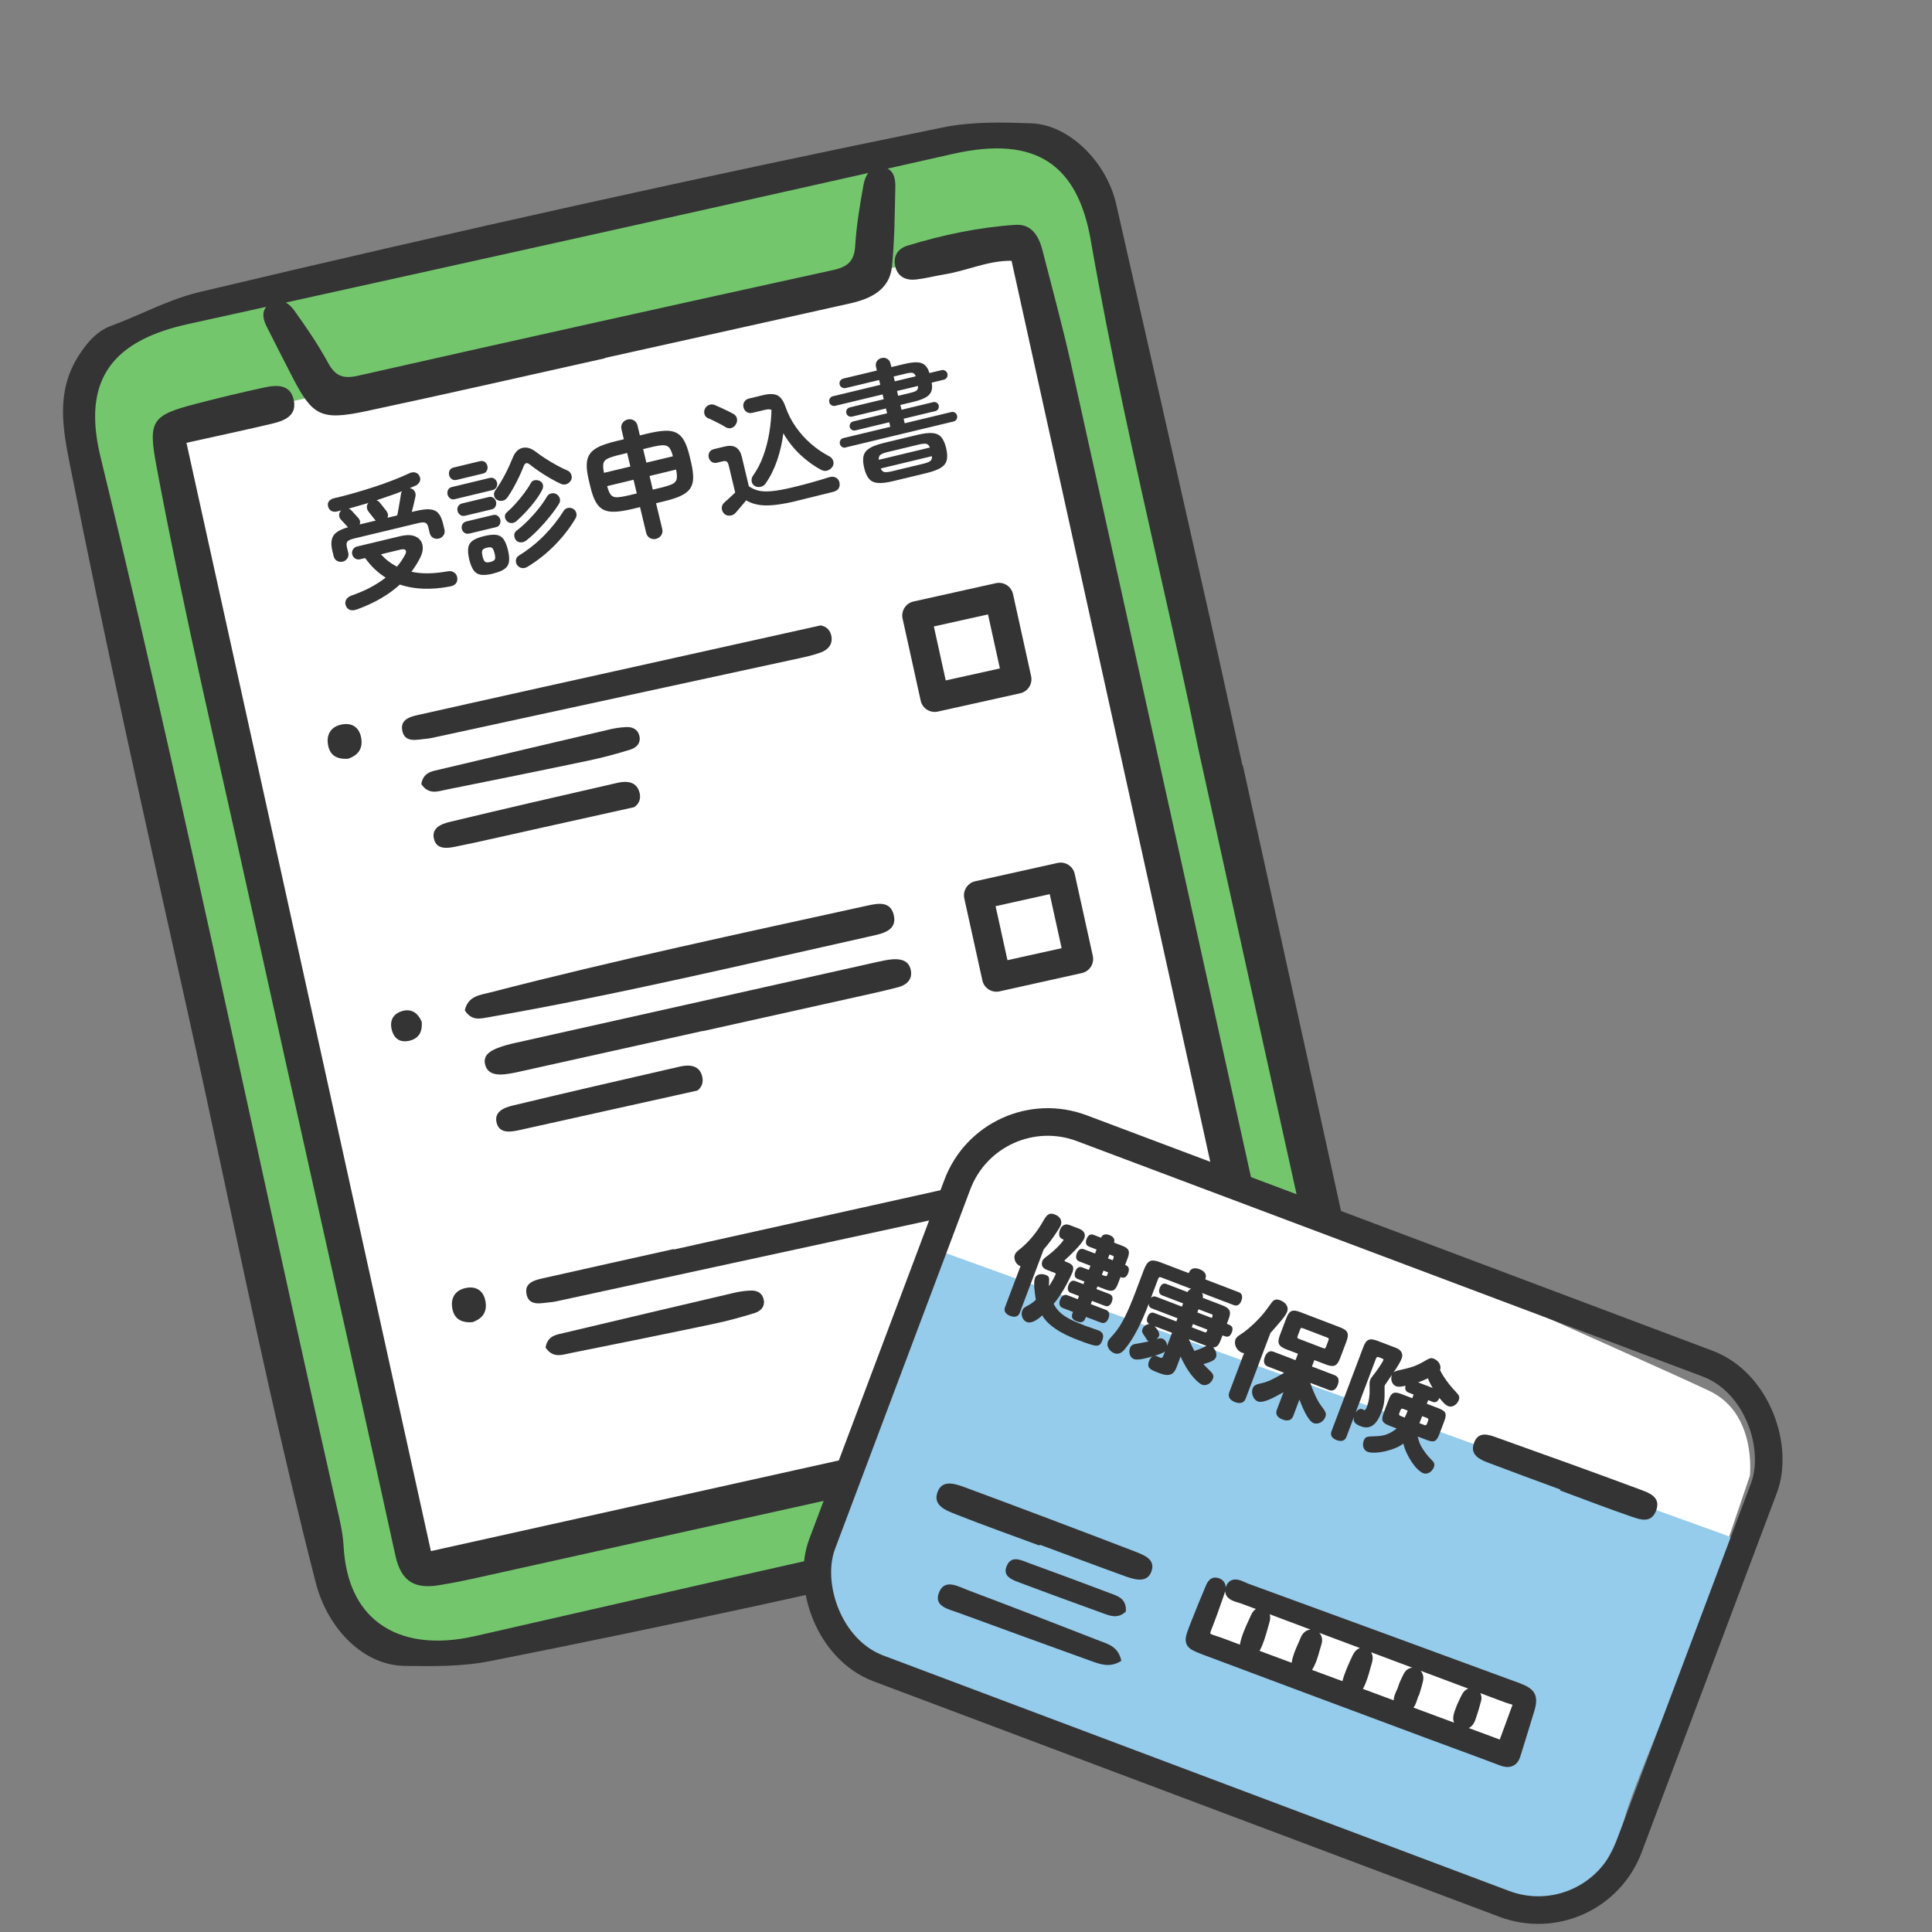 <svg width="140" height="140" viewBox="0 0 140 140" fill="none" xmlns="http://www.w3.org/2000/svg">
<rect x="0" y="0" width="140" height="140" fill="#808080" stroke="none"/>
<mask id="mask0_983_1984" style="mask-type:alpha" maskUnits="userSpaceOnUse" x="0" y="-1" width="140" height="141">
<rect y="-0" width="140" height="140" fill="#D9D9D9"/>
</mask>
<g mask="url(#mask0_983_1984)">
<path d="M94.472 105.456C94.253 105.566 94.024 105.67 93.792 105.768C89.032 107.735 83.901 108.832 78.937 109.892C77.198 110.264 75.398 110.647 73.631 111.066C61.072 114.035 48.184 116.835 35.32 119.382C33.38 119.766 31.33 119.738 29.348 119.707C26.936 119.673 24.639 117.458 23.864 114.44C21.44 105.001 19.367 95.305 17.361 85.925C16.429 81.56 15.462 77.047 14.474 72.615L14.071 70.817C11.352 58.631 8.542 46.027 6.074 33.575C5.484 30.593 5.193 28.481 6.511 26.377C7.075 25.475 7.581 24.945 8.157 24.656C8.237 24.616 8.322 24.58 8.407 24.549C9.225 24.25 10.013 23.906 10.781 23.572C12.101 22.998 13.348 22.457 14.68 22.143C33.696 17.626 51.321 13.725 68.556 10.211C70.587 9.796 72.777 9.873 74.707 9.94C76.911 10.017 79.286 12.35 79.898 15.037C81.921 23.941 84.088 33.516 86.719 45.172C87.244 47.509 87.759 49.847 88.271 52.187C88.501 53.243 89.25 56.646 89.25 56.646L89.28 56.638L91.043 64.626C93.068 73.809 95.166 83.305 97.21 92.647C97.633 94.575 97.986 96.56 98.263 98.55C98.684 101.565 97.335 104.017 94.467 105.455L94.472 105.456Z" fill="#74C66D"/>
<path d="M12.7 30.963L74.057 17.323L92.296 100.033L90.052 100.533L31.726 113.496L30.118 113.149L12.024 31.111L12.7 30.963Z" fill="white"/>
<path d="M74.747 8.937C72.761 8.868 70.508 8.79 68.358 9.227C51.109 12.741 33.475 16.646 14.449 21.165C13.028 21.502 11.685 22.087 10.383 22.652C9.63 22.978 8.853 23.316 8.063 23.606C7.945 23.65 7.825 23.699 7.71 23.757C6.96 24.133 6.326 24.779 5.656 25.844C4.029 28.443 4.567 31.152 5.086 33.772C7.556 46.234 10.367 58.842 13.086 71.035L13.488 72.837C14.475 77.266 15.44 81.777 16.37 86.138C18.378 95.528 20.453 105.235 22.883 114.693C23.306 116.348 24.174 117.865 25.321 118.958C26.505 120.088 27.882 120.697 29.334 120.717C31.369 120.745 33.473 120.777 35.517 120.37C48.39 117.821 61.289 115.021 73.864 112.047C75.618 111.631 77.415 111.249 79.15 110.876C84.154 109.806 89.332 108.701 94.178 106.698C94.435 106.591 94.687 106.475 94.926 106.355C98.213 104.707 99.758 101.884 99.271 98.409C98.988 96.392 98.63 94.381 98.203 92.433C96.168 83.127 94.08 73.666 92.062 64.521L90.055 55.435L90.026 55.443L89.96 55.141C89.726 54.079 89.492 53.015 89.259 51.953C88.754 49.658 88.236 47.284 87.711 44.955C85.076 33.268 82.909 23.692 80.891 14.819C80.175 11.668 77.419 9.033 74.751 8.938L74.747 8.937ZM62.913 12.541C62.744 12.765 62.638 13.054 62.582 13.347C62.311 14.827 62.063 16.322 61.97 17.816C61.903 18.907 61.451 19.332 60.369 19.569C48.88 22.087 37.402 24.639 25.931 27.229C24.83 27.479 24.278 27.226 23.767 26.281C23.053 24.967 22.197 23.717 21.322 22.495C21.156 22.261 20.95 22.056 20.713 21.924C33.721 19.053 48.201 15.846 62.911 12.538L62.913 12.541ZM79.043 17.429C80.453 25.51 82.239 33.446 83.963 41.122C85.003 45.745 85.984 50.111 86.846 54.327L88.945 63.855C91.194 74.049 93.315 83.681 95.433 93.225C95.686 94.369 96.03 95.585 96.539 97.168C97.498 100.149 96.606 102.607 93.884 104.469C93.403 104.799 92.898 105.097 92.384 105.354C91.297 105.899 90.104 106.299 88.743 106.577C71.758 110.02 54.583 113.949 37.968 117.749L34.436 118.555C31.565 119.211 29.148 118.887 27.454 117.619C25.901 116.453 25.041 114.576 24.897 112.033C24.845 111.083 24.617 110.111 24.397 109.172C24.354 108.983 24.307 108.793 24.267 108.603C22.222 99.582 20.213 90.395 18.268 81.507C14.793 65.623 11.196 49.197 7.288 33.128C6.252 28.875 7.245 26.152 10.41 24.565C11.299 24.119 12.343 23.768 13.607 23.488C15.464 23.079 17.365 22.66 19.294 22.234C18.944 22.656 19.082 23.188 19.335 23.686C19.951 24.906 20.569 26.125 21.195 27.335C22.643 30.141 23.26 30.487 26.517 29.797C32.302 28.567 38.069 27.244 43.842 25.961C43.839 25.956 43.838 25.945 43.838 25.938C49.75 24.623 55.662 23.315 61.571 21.994C63.099 21.651 64.466 21.002 64.638 19.296C64.828 17.392 64.835 15.473 64.878 13.562C64.891 13.036 64.804 12.458 64.318 12.219C65.895 11.862 67.474 11.509 69.05 11.153C72.088 10.466 74.36 10.663 75.998 11.749C77.562 12.788 78.559 14.645 79.043 17.422L79.043 17.429Z" fill="#343434"/>
<path d="M73.603 16.291C70.933 16.466 68.314 17.021 65.752 17.802C65.057 18.014 64.686 18.587 64.879 19.333C65.074 20.083 65.682 20.337 66.394 20.253C67.103 20.17 67.801 19.986 68.508 19.87C70.093 19.61 71.588 18.878 73.301 18.896C79.201 45.647 85.081 72.317 90.993 99.114C70.982 103.563 51.043 107.995 31.225 112.399C25.304 85.555 19.415 58.846 13.512 32.088C15.703 31.601 17.735 31.171 19.753 30.692C20.608 30.488 21.502 30.125 21.297 29.038C21.066 27.813 20.045 27.884 19.114 28.085C17.459 28.447 15.812 28.839 14.171 29.268C10.979 30.103 10.722 30.482 11.34 33.792C13.299 44.286 15.775 54.668 18.07 65.089C21.57 80.975 25.174 96.835 28.653 112.724C29.08 114.675 30.117 115.15 31.844 114.865C32.617 114.74 33.386 114.593 34.148 114.425C52.409 110.371 70.677 106.331 88.93 102.245C94.074 101.094 94.114 100.981 92.981 95.849C87.877 72.719 82.764 49.591 77.632 26.469C77.01 23.676 76.249 20.912 75.542 18.14C75.283 17.121 74.759 16.216 73.597 16.294L73.603 16.291Z" fill="#343434"/>
<path d="M69.241 86.894C69.371 87.507 69.019 87.912 68.476 88.11C67.98 88.293 67.457 88.415 66.943 88.525C58.195 90.427 49.447 92.321 40.699 94.216C40.439 94.272 40.177 94.341 39.915 94.362C39.218 94.417 38.292 94.715 38.142 93.708C38.016 92.869 38.89 92.732 39.521 92.589C42.618 91.89 45.718 91.201 48.82 90.511L48.825 90.545L68.544 86.161C68.882 86.246 69.148 86.466 69.241 86.894Z" fill="#343434"/>
<path d="M39.533 97.644C39.685 96.776 40.327 96.715 40.89 96.584C44.994 95.608 49.103 94.641 53.211 93.679C53.595 93.589 53.989 93.535 54.383 93.518C54.803 93.499 55.181 93.648 55.315 94.078C55.485 94.623 55.163 94.998 54.696 95.144C53.692 95.456 52.67 95.733 51.64 95.947C48.22 96.668 44.793 97.359 41.368 98.046C40.746 98.17 40.069 98.455 39.533 97.644Z" fill="#343434"/>
<path d="M34.229 95.811C33.349 95.869 32.869 95.509 32.764 94.733C32.655 93.941 33.088 93.44 33.822 93.319C34.59 93.192 35.087 93.601 35.192 94.385C35.298 95.179 34.852 95.601 34.229 95.811Z" fill="#343434"/>
<path d="M82.864 90.783L76.901 92.109C76.339 92.233 75.782 91.882 75.659 91.318L74.347 85.372C74.225 84.811 74.577 84.255 75.143 84.13L81.105 82.804C81.668 82.68 82.224 83.031 82.348 83.595L83.659 89.541C83.782 90.102 83.429 90.658 82.864 90.783ZM77.473 89.852L81.398 88.981L80.536 85.067L76.612 85.938L77.473 89.852Z" fill="#343434"/>
<path d="M50.918 74.708C46.648 75.657 42.379 76.608 38.108 77.553C37.59 77.669 37.07 77.798 36.549 77.849C35.928 77.91 35.288 77.811 35.142 77.085C35.015 76.456 35.535 76.151 36.04 75.95C36.468 75.779 36.921 75.666 37.373 75.565C46.105 73.609 54.835 71.657 63.567 69.708C63.953 69.622 64.348 69.534 64.74 69.511C65.298 69.481 65.837 69.62 65.987 70.237C66.162 70.955 65.711 71.373 65.08 71.539C63.861 71.856 62.631 72.115 61.401 72.39C57.907 73.169 54.414 73.942 50.921 74.722C50.919 74.719 50.916 74.713 50.915 74.71L50.918 74.708Z" fill="#343434"/>
<path d="M33.683 73.217C33.91 72.16 34.802 72.103 35.532 71.914C44.563 69.576 53.687 67.641 62.794 65.637C63.573 65.467 64.511 65.251 64.764 66.302C65.018 67.361 64.079 67.618 63.309 67.791C54.014 69.863 44.749 72.083 35.362 73.72C34.78 73.82 34.176 73.987 33.681 73.214L33.683 73.217Z" fill="#343434"/>
<path d="M50.887 78.016C50.99 78.48 50.827 78.802 50.536 79.025L37.537 81.913C36.974 82.029 36.221 82.134 36.004 81.422C35.746 80.561 36.529 80.264 37.144 80.114C41.187 79.139 45.243 78.214 49.299 77.281C50.002 77.12 50.707 77.222 50.887 78.016Z" fill="#343434"/>
<path d="M30.561 74.046C30.613 74.694 30.409 75.216 29.725 75.401C29.039 75.587 28.56 75.304 28.388 74.62C28.22 73.946 28.496 73.443 29.169 73.26C29.845 73.076 30.294 73.425 30.563 74.049L30.561 74.046Z" fill="#343434"/>
<path d="M78.393 70.512L72.431 71.838C71.868 71.961 71.312 71.611 71.188 71.047L69.876 65.101C69.754 64.54 70.107 63.983 70.672 63.858L76.634 62.533C77.197 62.409 77.753 62.76 77.877 63.324L79.189 69.269C79.311 69.83 78.958 70.387 78.393 70.512ZM73.005 69.579L76.93 68.708L76.068 64.794L72.144 65.665L73.005 69.579Z" fill="#343434"/>
<path d="M60.239 46.064C60.369 46.677 60.017 47.081 59.474 47.28C58.978 47.463 58.455 47.585 57.941 47.695C49.193 49.597 40.445 51.491 31.697 53.386C31.437 53.442 31.175 53.511 30.913 53.532C30.216 53.587 29.29 53.885 29.14 52.878C29.014 52.039 29.888 51.902 30.519 51.759C31.682 51.5 32.846 51.233 34.014 50.975C37.505 50.192 41 49.423 44.495 48.646L59.473 45.318C59.842 45.391 60.141 45.612 60.24 46.067L60.239 46.064Z" fill="#343434"/>
<path d="M30.529 56.814C30.681 55.946 31.323 55.885 31.886 55.754C35.99 54.778 40.099 53.811 44.207 52.849C44.591 52.759 44.985 52.705 45.379 52.688C45.799 52.669 46.177 52.818 46.311 53.248C46.481 53.793 46.159 54.168 45.692 54.314C44.688 54.626 43.666 54.902 42.636 55.117C39.216 55.838 35.789 56.529 32.364 57.216C31.742 57.34 31.065 57.624 30.529 56.814Z" fill="#343434"/>
<path d="M25.223 54.982C24.343 55.04 23.863 54.681 23.759 53.904C23.649 53.112 24.082 52.611 24.816 52.49C25.584 52.363 26.081 52.773 26.186 53.556C26.292 54.35 25.846 54.773 25.223 54.982Z" fill="#343434"/>
<path d="M46.351 57.453C46.461 57.939 46.274 58.272 45.955 58.491L39.191 59.994C38.642 60.115 38.091 60.24 37.539 60.363C36.51 60.595 35.479 60.825 34.447 61.051C33.966 61.153 33.481 61.256 32.999 61.354C32.435 61.468 31.683 61.576 31.465 60.86C31.206 59.999 31.989 59.702 32.603 59.556C36.649 58.581 40.703 57.652 44.758 56.724C45.461 56.563 46.165 56.662 46.345 57.456L46.351 57.453Z" fill="#343434"/>
<path d="M73.922 50.239L67.96 51.564C67.397 51.688 66.841 51.338 66.717 50.774L65.406 44.828C65.283 44.267 65.636 43.71 66.201 43.585L72.164 42.26C72.726 42.136 73.283 42.486 73.407 43.05L74.718 48.996C74.841 49.557 74.488 50.114 73.922 50.239ZM68.532 49.307L72.456 48.437L71.595 44.523L67.67 45.394L68.532 49.307Z" fill="#343434"/>
<path d="M25.854 44.162C25.663 44.231 25.496 44.245 25.356 44.194C25.216 44.143 25.116 44.038 25.056 43.877C25 43.721 25.011 43.579 25.089 43.448C25.167 43.316 25.296 43.219 25.474 43.155C25.972 42.983 26.425 42.788 26.834 42.572C27.243 42.356 27.614 42.115 27.946 41.856C27.664 41.677 27.398 41.472 27.152 41.238C26.905 41.005 26.675 40.737 26.46 40.44L26.083 40.529C25.961 40.558 25.844 40.539 25.735 40.468C25.625 40.398 25.553 40.298 25.522 40.17C25.494 40.048 25.512 39.928 25.578 39.818C25.643 39.704 25.741 39.633 25.863 39.605L28.971 38.86C29.456 38.742 29.837 38.75 30.113 38.88C30.389 39.011 30.558 39.217 30.614 39.498C30.671 39.779 30.613 40.092 30.436 40.438C30.347 40.615 30.251 40.785 30.145 40.949C30.038 41.113 29.931 41.274 29.817 41.43C30.542 41.593 31.413 41.584 32.424 41.404C32.609 41.367 32.768 41.39 32.898 41.479C33.031 41.567 33.108 41.691 33.134 41.854C33.18 42.218 32.992 42.434 32.57 42.506C31.197 42.76 30 42.708 28.975 42.36C28.585 42.718 28.134 43.048 27.617 43.351C27.1 43.655 26.508 43.926 25.846 44.169L25.854 44.162ZM24.825 40.696C24.678 40.733 24.542 40.713 24.416 40.64C24.291 40.566 24.211 40.452 24.174 40.29L24.081 39.906C23.974 39.448 23.994 39.091 24.152 38.831C24.307 38.573 24.662 38.366 25.214 38.207L25.201 38.18C25.164 38.151 25.115 38.098 25.05 38.027C24.985 37.957 24.919 37.883 24.852 37.81C24.786 37.736 24.737 37.684 24.703 37.653C24.618 37.563 24.573 37.453 24.576 37.319C24.576 37.186 24.628 37.075 24.731 36.987L24.418 37.063C24.263 37.1 24.128 37.087 24.009 37.021C23.888 36.956 23.812 36.848 23.775 36.693C23.735 36.547 23.757 36.422 23.843 36.313C23.93 36.206 24.057 36.135 24.224 36.1C24.665 36 25.133 35.879 25.625 35.739C26.116 35.599 26.607 35.449 27.093 35.291C27.578 35.132 28.043 34.968 28.482 34.796C28.922 34.627 29.306 34.464 29.64 34.304C29.809 34.222 29.958 34.203 30.091 34.239C30.224 34.276 30.317 34.351 30.379 34.467C30.465 34.616 30.478 34.753 30.419 34.885C30.358 35.015 30.273 35.11 30.156 35.172C30.079 35.203 30.004 35.237 29.929 35.271C29.855 35.308 29.774 35.338 29.691 35.372L29.701 35.378C29.843 35.395 29.951 35.463 30.029 35.575C30.109 35.689 30.135 35.823 30.106 35.978C30.087 36.087 30.05 36.249 29.995 36.472C29.939 36.691 29.889 36.901 29.84 37.098L30.117 37.033C30.546 36.929 30.891 36.888 31.154 36.911C31.415 36.931 31.617 37.025 31.764 37.191C31.91 37.357 32.02 37.599 32.099 37.925L32.205 38.365C32.243 38.523 32.222 38.666 32.14 38.788C32.057 38.911 31.945 38.989 31.797 39.026C31.65 39.063 31.514 39.043 31.385 38.971C31.257 38.9 31.176 38.782 31.137 38.624L31.038 38.214C30.997 38.035 30.923 37.925 30.824 37.883C30.721 37.839 30.548 37.848 30.294 37.909L25.66 39.022C25.409 39.081 25.246 39.156 25.177 39.238C25.105 39.322 25.093 39.453 25.134 39.632L25.233 40.042C25.271 40.2 25.25 40.343 25.168 40.465C25.085 40.588 24.973 40.666 24.825 40.704L24.825 40.696ZM26.058 38.004L27.226 37.724C27.218 37.706 27.195 37.684 27.161 37.654C27.132 37.617 27.086 37.555 27.02 37.474C26.956 37.392 26.89 37.311 26.826 37.229C26.763 37.146 26.714 37.086 26.688 37.048C26.618 36.954 26.589 36.851 26.584 36.739C26.583 36.625 26.623 36.528 26.7 36.445C26.457 36.515 26.215 36.585 25.976 36.653C25.737 36.722 25.498 36.79 25.263 36.86C25.317 36.873 25.378 36.905 25.443 36.961C25.477 36.992 25.527 37.048 25.599 37.133C25.67 37.215 25.744 37.296 25.815 37.371C25.89 37.448 25.933 37.496 25.952 37.52C26.093 37.674 26.129 37.836 26.06 38.007L26.058 38.004ZM28.769 41.057C28.993 40.797 29.187 40.512 29.352 40.201C29.433 40.053 29.447 39.94 29.387 39.867C29.331 39.791 29.203 39.779 29.01 39.828L27.601 40.166C27.945 40.542 28.332 40.842 28.766 41.059L28.769 41.057ZM28.074 37.52L28.783 37.349C28.814 37.212 28.849 37.039 28.883 36.834C28.917 36.629 28.953 36.427 28.988 36.233C29.023 36.038 29.043 35.892 29.056 35.801C29.059 35.763 29.069 35.724 29.083 35.692C29.099 35.658 29.114 35.629 29.131 35.597C28.855 35.71 28.558 35.819 28.242 35.925C27.928 36.035 27.605 36.142 27.277 36.255C27.367 36.273 27.441 36.324 27.507 36.405C27.534 36.436 27.584 36.499 27.655 36.589C27.726 36.678 27.795 36.765 27.864 36.852C27.934 36.938 27.978 36.997 27.999 37.024C28.121 37.194 28.149 37.361 28.077 37.519L28.074 37.52Z" fill="#343434"/>
<path d="M35.735 41.566C35.366 41.656 35.072 41.681 34.849 41.65C34.63 41.616 34.451 41.511 34.322 41.328C34.193 41.15 34.088 40.89 34.004 40.545C33.921 40.196 33.898 39.913 33.931 39.694C33.965 39.474 34.075 39.302 34.258 39.173C34.441 39.044 34.716 38.936 35.085 38.847C35.454 38.757 35.746 38.728 35.969 38.76C36.192 38.792 36.363 38.898 36.493 39.076C36.62 39.255 36.726 39.519 36.809 39.867C36.892 40.209 36.914 40.489 36.883 40.707C36.852 40.925 36.742 41.098 36.561 41.23C36.379 41.361 36.102 41.471 35.735 41.559L35.735 41.566ZM34.002 38.664C33.867 38.695 33.75 38.676 33.653 38.607C33.555 38.538 33.493 38.444 33.465 38.329C33.437 38.215 33.45 38.101 33.508 37.995C33.566 37.889 33.66 37.819 33.794 37.785L35.724 37.322C35.86 37.29 35.972 37.308 36.068 37.381C36.163 37.452 36.225 37.546 36.253 37.66C36.281 37.775 36.267 37.889 36.217 37.995C36.167 38.101 36.072 38.171 35.937 38.202L34.007 38.665L34.002 38.664ZM32.953 36.174C32.825 36.205 32.711 36.185 32.617 36.114C32.522 36.044 32.46 35.95 32.432 35.835C32.404 35.72 32.417 35.606 32.468 35.5C32.521 35.392 32.609 35.326 32.738 35.295L35.489 34.633C35.617 34.602 35.731 34.622 35.828 34.691C35.925 34.76 35.987 34.855 36.016 34.969C36.044 35.084 36.03 35.198 35.973 35.304C35.915 35.41 35.825 35.481 35.697 35.512L32.946 36.174L32.953 36.174ZM35.533 40.721C35.712 40.679 35.821 40.617 35.858 40.536C35.898 40.453 35.894 40.312 35.84 40.103C35.789 39.889 35.728 39.754 35.657 39.701C35.587 39.648 35.461 39.641 35.284 39.686C35.105 39.728 34.996 39.79 34.956 39.872C34.912 39.953 34.919 40.101 34.968 40.316C35.017 40.523 35.078 40.654 35.154 40.709C35.229 40.763 35.353 40.767 35.532 40.725L35.533 40.721ZM33.694 37.371C33.558 37.402 33.442 37.383 33.346 37.31C33.25 37.237 33.183 37.141 33.155 37.026C33.127 36.911 33.141 36.798 33.198 36.692C33.256 36.586 33.35 36.516 33.485 36.482L35.414 36.018C35.55 35.987 35.662 36.005 35.758 36.078C35.854 36.151 35.915 36.242 35.943 36.357C35.971 36.472 35.958 36.586 35.906 36.696C35.854 36.807 35.76 36.877 35.625 36.911L33.696 37.374L33.694 37.371ZM33.083 34.775C32.947 34.806 32.831 34.788 32.735 34.714C32.636 34.642 32.572 34.545 32.544 34.43C32.517 34.308 32.528 34.192 32.583 34.087C32.638 33.982 32.735 33.911 32.867 33.879L34.78 33.42C34.916 33.388 35.032 33.407 35.13 33.476C35.227 33.545 35.291 33.642 35.319 33.764C35.347 33.879 35.334 33.993 35.279 34.105C35.224 34.217 35.13 34.286 34.994 34.318L33.08 34.777L33.083 34.775ZM38.214 41.078C38.077 41.158 37.946 41.183 37.817 41.163C37.689 41.142 37.578 41.077 37.486 40.96C37.402 40.852 37.368 40.725 37.385 40.588C37.399 40.448 37.472 40.342 37.593 40.266C38.299 39.824 38.919 39.329 39.458 38.775C39.997 38.221 40.459 37.639 40.844 37.022C40.92 36.9 41.025 36.829 41.16 36.805C41.296 36.781 41.428 36.807 41.55 36.882C41.657 36.946 41.727 37.043 41.761 37.177C41.797 37.307 41.779 37.434 41.71 37.553C41.324 38.214 40.832 38.855 40.237 39.467C39.641 40.083 38.967 40.619 38.214 41.078ZM38.138 39.164C38.018 39.257 37.887 39.305 37.742 39.304C37.6 39.301 37.482 39.25 37.395 39.15C37.305 39.037 37.261 38.912 37.265 38.773C37.271 38.638 37.327 38.528 37.434 38.453C37.707 38.246 37.983 38.001 38.261 37.721C38.538 37.442 38.798 37.15 39.037 36.846C39.281 36.543 39.482 36.251 39.641 35.972C39.717 35.849 39.825 35.777 39.966 35.75C40.108 35.723 40.239 35.749 40.355 35.831C40.464 35.909 40.536 36.009 40.569 36.133C40.601 36.257 40.585 36.372 40.52 36.478C40.357 36.751 40.146 37.052 39.88 37.384C39.615 37.716 39.333 38.038 39.028 38.353C38.724 38.668 38.427 38.938 38.138 39.164ZM37.425 37.765C37.316 37.856 37.198 37.901 37.069 37.903C36.941 37.905 36.828 37.858 36.734 37.765C36.637 37.659 36.588 37.548 36.587 37.427C36.582 37.307 36.632 37.209 36.728 37.127C36.944 36.938 37.161 36.722 37.381 36.476C37.601 36.229 37.808 35.978 37.997 35.721C38.19 35.466 38.347 35.225 38.468 35.003C38.53 34.883 38.629 34.815 38.763 34.796C38.898 34.776 39.02 34.799 39.132 34.861C39.252 34.93 39.324 35.022 39.345 35.145C39.368 35.265 39.348 35.386 39.284 35.503C39.162 35.745 38.996 36.005 38.791 36.281C38.586 36.557 38.361 36.824 38.12 37.081C37.88 37.338 37.647 37.565 37.423 37.762L37.425 37.765ZM36.757 36.063C36.668 36.182 36.554 36.257 36.417 36.285C36.277 36.315 36.144 36.294 36.018 36.22C35.899 36.151 35.828 36.047 35.803 35.908C35.781 35.769 35.809 35.648 35.886 35.543C36.138 35.191 36.374 34.808 36.593 34.389C36.812 33.97 36.993 33.573 37.144 33.195C37.309 32.774 37.548 32.528 37.863 32.455C38.177 32.382 38.51 32.485 38.861 32.765C39.053 32.912 39.28 33.07 39.543 33.241C39.806 33.411 40.077 33.569 40.352 33.719C40.627 33.868 40.882 33.994 41.112 34.093C41.242 34.145 41.335 34.242 41.39 34.38C41.444 34.519 41.447 34.65 41.391 34.774C41.32 34.913 41.215 35.013 41.078 35.071C40.941 35.129 40.799 35.126 40.654 35.066C40.421 34.962 40.166 34.829 39.89 34.669C39.611 34.51 39.34 34.34 39.078 34.163C38.813 33.982 38.582 33.815 38.384 33.656C38.189 33.496 38.046 33.535 37.953 33.769C37.869 33.992 37.762 34.237 37.634 34.511C37.505 34.786 37.365 35.059 37.216 35.329C37.067 35.599 36.913 35.845 36.759 36.062L36.757 36.063Z" fill="#343434"/>
<path d="M47.543 39.048C47.385 39.087 47.234 39.066 47.094 38.986C46.954 38.905 46.865 38.78 46.824 38.609L46.379 36.748L45.828 36.881C45.336 36.998 44.923 37.066 44.583 37.081C44.244 37.097 43.962 37.051 43.731 36.938C43.504 36.824 43.315 36.631 43.164 36.36C43.014 36.09 42.886 35.723 42.778 35.265L42.664 34.788C42.556 34.33 42.505 33.947 42.517 33.639C42.529 33.331 42.608 33.078 42.762 32.868C42.913 32.66 43.144 32.489 43.455 32.348C43.766 32.21 44.166 32.079 44.655 31.963L45.206 31.83L45.036 31.116C44.995 30.945 45.018 30.794 45.105 30.658C45.194 30.525 45.317 30.438 45.477 30.398C45.636 30.359 45.786 30.379 45.926 30.46C46.067 30.54 46.155 30.665 46.197 30.836L46.366 31.55L46.927 31.416C47.419 31.299 47.832 31.231 48.172 31.216C48.511 31.2 48.795 31.249 49.019 31.365C49.245 31.484 49.433 31.673 49.579 31.943C49.728 32.21 49.855 32.574 49.967 33.033L50.081 33.51C50.188 33.968 50.237 34.353 50.229 34.662C50.219 34.973 50.139 35.227 49.99 35.43C49.841 35.634 49.612 35.804 49.302 35.945C48.992 36.086 48.59 36.213 48.102 36.33L47.541 36.464L47.986 38.325C48.027 38.496 48.004 38.647 47.917 38.783C47.828 38.916 47.706 39.003 47.547 39.042L47.543 39.048ZM45.593 35.89L46.144 35.757L45.909 34.766L43.996 35.225C44.074 35.521 44.163 35.734 44.264 35.856C44.365 35.983 44.515 36.04 44.719 36.034C44.923 36.027 45.212 35.978 45.592 35.887L45.593 35.89ZM43.766 34.265L45.679 33.806L45.446 32.826L44.895 32.958C44.516 33.049 44.232 33.14 44.049 33.224C43.866 33.309 43.757 33.43 43.723 33.583C43.689 33.736 43.704 33.965 43.77 34.267L43.766 34.265ZM47.306 35.48L47.867 35.346C48.246 35.255 48.527 35.166 48.707 35.083C48.889 34.996 48.995 34.876 49.033 34.717C49.069 34.559 49.057 34.329 48.991 34.027L47.068 34.491L47.303 35.482L47.306 35.48ZM46.84 33.526L48.762 33.063C48.684 32.767 48.592 32.555 48.492 32.436C48.387 32.316 48.237 32.258 48.036 32.263C47.835 32.268 47.546 32.318 47.166 32.409L46.605 32.543L46.838 33.523L46.84 33.526Z" fill="#343434"/>
<path d="M57.683 36.312C56.799 36.523 56.075 36.628 55.511 36.624C54.947 36.62 54.469 36.498 54.071 36.256C54.007 36.336 53.921 36.438 53.816 36.561C53.712 36.683 53.611 36.8 53.517 36.913C53.422 37.027 53.347 37.113 53.295 37.172C53.193 37.286 53.056 37.351 52.889 37.364C52.719 37.38 52.579 37.328 52.47 37.214C52.359 37.104 52.305 36.973 52.302 36.819C52.302 36.665 52.358 36.533 52.476 36.43C52.562 36.35 52.683 36.238 52.848 36.089C53.011 35.941 53.151 35.808 53.275 35.694L52.809 33.74C52.773 33.589 52.723 33.489 52.661 33.446C52.599 33.404 52.493 33.398 52.348 33.434L51.963 33.528C51.81 33.563 51.679 33.544 51.57 33.467C51.461 33.389 51.39 33.284 51.359 33.149C51.328 33.014 51.343 32.888 51.408 32.775C51.471 32.658 51.577 32.583 51.733 32.545L52.534 32.353C53.191 32.197 53.596 32.443 53.754 33.097L54.264 35.235C54.466 35.38 54.697 35.486 54.951 35.55C55.205 35.614 55.529 35.628 55.928 35.59C56.324 35.554 56.831 35.461 57.452 35.312C57.973 35.187 58.457 35.062 58.903 34.934C59.349 34.806 59.739 34.691 60.069 34.585C60.251 34.527 60.413 34.534 60.555 34.602C60.697 34.671 60.788 34.787 60.827 34.945C60.865 35.11 60.85 35.257 60.777 35.383C60.704 35.511 60.559 35.598 60.345 35.651C60.075 35.716 59.776 35.789 59.446 35.87C59.117 35.95 58.795 36.03 58.484 36.109C58.172 36.188 57.908 36.251 57.694 36.303L57.683 36.312ZM52.593 30.961C52.484 30.89 52.353 30.813 52.193 30.73C52.034 30.648 51.876 30.569 51.718 30.49C51.56 30.411 51.421 30.348 51.297 30.3C51.167 30.24 51.082 30.143 51.046 30.006C51.011 29.869 51.023 29.738 51.086 29.614C51.147 29.491 51.244 29.398 51.377 29.346C51.509 29.291 51.649 29.291 51.792 29.348C51.928 29.405 52.08 29.473 52.248 29.55C52.415 29.625 52.578 29.706 52.737 29.78C52.895 29.859 53.025 29.927 53.133 29.987C53.271 30.057 53.36 30.168 53.397 30.315C53.432 30.466 53.41 30.607 53.324 30.745C53.252 30.881 53.144 30.968 53.004 31.013C52.864 31.057 52.725 31.038 52.596 30.959L52.593 30.961ZM59.55 34.072C59.024 33.798 58.518 33.437 58.031 32.988C57.544 32.54 57.121 32.008 56.763 31.396C56.683 32.062 56.532 32.712 56.317 33.351C56.099 33.987 55.817 34.552 55.475 35.04C55.382 35.172 55.253 35.254 55.086 35.283C54.921 35.314 54.77 35.279 54.644 35.181C54.531 35.09 54.471 34.977 54.462 34.841C54.453 34.706 54.489 34.577 54.571 34.462C54.877 34.032 55.127 33.55 55.319 33.012C55.511 32.474 55.654 31.919 55.748 31.349C55.842 30.775 55.892 30.227 55.905 29.701C55.795 29.65 55.64 29.65 55.437 29.697L54.526 29.914C54.368 29.953 54.228 29.931 54.108 29.855C53.989 29.778 53.914 29.665 53.877 29.518C53.843 29.377 53.862 29.245 53.933 29.122C54.004 28.997 54.119 28.918 54.277 28.879L55.296 28.633C55.748 28.524 56.094 28.531 56.335 28.65C56.573 28.77 56.768 29.04 56.914 29.464C57.098 29.994 57.351 30.49 57.671 30.944C57.991 31.399 58.356 31.809 58.771 32.164C59.182 32.521 59.621 32.821 60.09 33.064C60.223 33.13 60.316 33.234 60.368 33.374C60.421 33.517 60.414 33.65 60.347 33.775C60.27 33.917 60.155 34.019 60.002 34.081C59.848 34.143 59.697 34.138 59.55 34.064L59.55 34.072Z" fill="#343434"/>
<path d="M61.288 32.43C61.189 32.454 61.1 32.44 61.019 32.388C60.938 32.337 60.886 32.263 60.862 32.165C60.839 32.074 60.853 31.985 60.901 31.902C60.948 31.82 61.022 31.768 61.121 31.744L64.515 30.929L64.439 30.599L61.985 31.189C61.893 31.213 61.807 31.197 61.728 31.149C61.648 31.101 61.598 31.03 61.574 30.939C61.554 30.853 61.568 30.772 61.617 30.692C61.666 30.613 61.737 30.562 61.828 30.539L64.282 29.949L64.2 29.6L61.762 30.185C61.663 30.209 61.573 30.199 61.49 30.152C61.409 30.108 61.354 30.036 61.331 29.937C61.304 29.833 61.319 29.744 61.372 29.666C61.425 29.588 61.501 29.539 61.6 29.515L64.037 28.93L63.955 28.581L60.525 29.406C60.426 29.43 60.337 29.416 60.253 29.366C60.169 29.316 60.116 29.239 60.094 29.144C60.072 29.048 60.085 28.956 60.135 28.872C60.185 28.788 60.262 28.735 60.358 28.713L63.788 27.887L63.705 27.538L61.287 28.118C61.188 28.142 61.096 28.129 61.008 28.077C60.924 28.027 60.866 27.957 60.845 27.864C60.819 27.76 60.835 27.667 60.891 27.587C60.947 27.507 61.024 27.454 61.123 27.43L63.541 26.851L63.48 26.595C63.441 26.437 63.463 26.297 63.54 26.177C63.617 26.058 63.734 25.981 63.878 25.945C64.026 25.908 64.162 25.928 64.286 25.999C64.41 26.069 64.49 26.184 64.529 26.344L64.591 26.601L65.502 26.383C65.895 26.289 66.211 26.248 66.455 26.255C66.697 26.266 66.889 26.332 67.027 26.462C67.169 26.589 67.275 26.779 67.348 27.034L68.212 26.825C68.316 26.798 68.409 26.814 68.493 26.864C68.578 26.914 68.631 26.991 68.653 27.086C68.677 27.185 68.663 27.276 68.612 27.358C68.561 27.442 68.481 27.496 68.378 27.519L67.514 27.727C67.56 27.981 67.553 28.194 67.482 28.37C67.414 28.544 67.274 28.692 67.062 28.808C66.851 28.925 66.547 29.034 66.157 29.126L65.246 29.344L65.329 29.693L67.628 29.14C67.713 29.119 67.795 29.134 67.874 29.182C67.954 29.23 68.003 29.298 68.023 29.383C68.044 29.476 68.031 29.56 67.982 29.64C67.933 29.72 67.865 29.768 67.78 29.789L65.481 30.342L65.558 30.672L68.931 29.86C69.03 29.836 69.119 29.851 69.2 29.902C69.281 29.953 69.332 30.024 69.352 30.117C69.376 30.215 69.362 30.307 69.314 30.386C69.266 30.469 69.193 30.521 69.094 30.544L61.276 32.422L61.288 32.43ZM64.715 34.865C64.25 34.977 63.88 35.02 63.605 34.995C63.331 34.971 63.118 34.871 62.969 34.692C62.821 34.516 62.703 34.251 62.62 33.902C62.538 33.553 62.523 33.265 62.576 33.04C62.63 32.814 62.773 32.628 63.006 32.482C63.239 32.335 63.589 32.208 64.057 32.094L66.458 31.517C66.929 31.402 67.303 31.358 67.577 31.382C67.852 31.407 68.064 31.506 68.214 31.686C68.363 31.865 68.479 32.127 68.562 32.476C68.644 32.825 68.659 33.112 68.606 33.338C68.553 33.563 68.41 33.749 68.176 33.896C67.943 34.042 67.59 34.171 67.119 34.286L64.718 34.864L64.715 34.865ZM64.643 34.147L66.896 33.606C67.147 33.546 67.32 33.478 67.412 33.41C67.505 33.338 67.546 33.221 67.53 33.056L63.822 33.947C63.884 34.1 63.973 34.188 64.09 34.207C64.203 34.227 64.389 34.208 64.64 34.148L64.643 34.147ZM63.678 33.32L67.385 32.429C67.323 32.276 67.235 32.188 67.118 32.161C67.003 32.138 66.82 32.156 66.569 32.216L64.316 32.757C64.065 32.816 63.892 32.885 63.799 32.957C63.707 33.032 63.667 33.152 63.679 33.315L63.678 33.32ZM65.087 28.68L65.988 28.463C66.209 28.411 66.357 28.352 66.431 28.286C66.504 28.219 66.537 28.114 66.519 27.969L65.001 28.332L65.084 28.681L65.087 28.68ZM64.839 27.633L66.357 27.269C66.304 27.126 66.23 27.046 66.133 27.021C66.035 26.996 65.879 27.015 65.657 27.068L64.757 27.284L64.839 27.633Z" fill="#343434"/>
<path d="M70.064 84.478C70.058 84.613 68.198 90.013 68.198 90.013L124.559 113.546L126.803 106.938C126.803 106.938 127.318 102.475 123.925 100.821C120.531 99.166 84.186 83.099 84.186 83.099L72.501 81.5L70.064 84.481L70.064 84.478Z" fill="white"/>
<path d="M67.529 91.215L59.476 112.066C59.476 112.066 58.146 115.647 58.89 116.889C59.635 118.13 60.913 119.413 62.567 119.985C64.221 120.557 110.153 138.443 110.153 138.443C110.153 138.443 112.183 139.941 113.719 138.471C115.256 137.001 117.11 134.113 117.806 131.485C118.423 129.148 124.354 115.342 125.594 112.153C125.729 111.809 125.553 111.424 125.208 111.3L68.381 90.75C68.015 90.619 67.616 90.837 67.526 91.215H67.529Z" fill="#95CBEB"/>
<path d="M88.027 114.843L86.766 118.858L109.278 127.123L110.564 123.445L88.027 114.843Z" fill="white"/>
<path d="M73.951 91.749C73.62 91.659 73.43 91.218 73.537 90.93C73.592 90.785 73.668 90.705 73.903 90.518C74.557 89.998 75.157 89.273 75.619 88.438C75.887 87.97 76.07 87.866 76.432 88.004C76.821 88.153 76.99 88.455 76.863 88.795C76.832 88.874 76.759 88.996 76.652 89.162C76.301 89.707 75.953 90.171 75.632 90.535L73.896 95.132C73.792 95.406 73.544 95.486 73.2 95.354C72.855 95.223 72.724 94.997 72.827 94.723L73.951 91.749ZM78.21 89.044C78.544 89.173 78.686 89.429 78.575 89.717C78.403 90.175 77.424 91.076 77.187 91.288C77.169 91.308 77.152 91.329 77.145 91.347C77.131 91.378 77.145 91.392 77.194 91.412C77.6 91.568 77.903 91.683 77.714 92.189C77.648 92.366 77.031 93.728 76.349 94.477C76.759 95.302 77.566 95.656 78.61 96.058C78.761 96.117 79.457 96.353 79.599 96.408C79.919 96.53 80.012 96.759 79.885 97.105C79.671 97.667 79.513 97.632 78.093 97.091C77.607 96.904 76.101 96.329 75.522 95.32C75.074 95.736 74.681 95.906 74.409 95.802C74.113 95.687 73.951 95.296 74.075 94.977C74.137 94.807 74.206 94.751 74.488 94.602C74.678 94.508 74.867 94.37 75.064 94.189C74.978 93.715 74.874 92.931 74.998 92.605C75.091 92.355 75.439 92.258 75.767 92.383C76.022 92.48 76.046 92.536 76.018 93.021C76.011 93.063 76.008 93.118 76.015 93.201C76.18 92.952 76.422 92.532 76.494 92.345C76.518 92.283 76.504 92.265 76.401 92.227L75.86 92.019C75.543 91.898 75.426 91.669 75.532 91.388C75.581 91.26 75.657 91.18 75.908 91C76.597 90.483 77.038 89.935 77.066 89.863C77.08 89.821 77.049 89.811 76.976 89.783C76.752 89.696 76.687 89.443 76.811 89.114C76.935 88.784 77.194 88.656 77.49 88.767L78.217 89.044H78.21ZM81.528 91.662C81.649 91.707 81.918 91.811 81.752 92.251C81.587 92.692 81.315 92.588 81.194 92.543L81.019 93.007C80.815 93.545 80.619 93.635 80.091 93.434L79.526 93.219L79.454 93.409L80.388 93.766C80.612 93.853 80.674 94.051 80.567 94.332C80.464 94.606 80.288 94.71 80.064 94.626L79.13 94.269L79.044 94.501L80.136 94.918C80.367 95.004 80.44 95.226 80.326 95.524C80.216 95.812 80.019 95.93 79.785 95.843L78.692 95.427C78.603 95.666 78.503 95.933 78.031 95.753C77.559 95.573 77.659 95.309 77.752 95.067L77.011 94.782C76.78 94.692 76.708 94.474 76.818 94.186C76.932 93.888 77.128 93.773 77.359 93.86L78.1 94.144L78.186 93.912L77.603 93.69C77.38 93.604 77.317 93.406 77.421 93.135C77.528 92.855 77.704 92.747 77.927 92.834L78.51 93.056L78.582 92.865L78.089 92.678C77.883 92.598 77.821 92.4 77.924 92.127C78.024 91.863 78.2 91.756 78.41 91.835L78.903 92.023L79.016 91.718L78.21 91.409C77.986 91.322 77.921 91.114 78.027 90.833C78.134 90.552 78.32 90.442 78.544 90.525L79.351 90.833L79.461 90.546L78.92 90.338C78.696 90.251 78.634 90.053 78.737 89.783C78.841 89.509 79.02 89.395 79.244 89.481L79.785 89.689C79.895 89.447 80.102 89.388 80.395 89.499C80.691 89.613 80.805 89.793 80.726 90.046L81.291 90.261C81.818 90.462 81.908 90.66 81.708 91.191L81.528 91.665V91.662ZM79.961 92.075L79.847 92.38C80.157 92.498 80.188 92.511 80.24 92.373L80.302 92.203L79.961 92.071V92.075ZM80.291 91.191L80.633 91.322C80.729 91.066 80.743 91.034 80.605 90.983L80.398 90.903L80.288 91.191H80.291Z" fill="#343434"/>
<path d="M86.142 92.251C86.324 91.769 86.755 91.908 86.931 91.974C87.065 92.026 87.527 92.21 87.338 92.709L89.76 93.635C90.001 93.725 90.07 93.947 89.956 94.252C89.843 94.55 89.646 94.665 89.405 94.574L87.1 93.694C87.169 93.801 87.182 93.909 87.158 94.047L88.537 94.574C89.136 94.803 89.24 95.028 89.029 95.59L88.902 95.927C89.198 96.041 89.419 96.124 89.264 96.54C89.102 96.967 88.881 96.88 88.585 96.769L88.461 97.098C88.313 97.49 88.182 97.625 87.906 97.65C88.103 97.826 88.195 98.138 88.116 98.347C88.023 98.596 87.682 98.704 87.203 98.853C87.365 99.026 87.524 99.186 87.706 99.359C87.92 99.567 87.965 99.716 87.896 99.9C87.761 100.253 87.403 100.454 87.1 100.34C86.979 100.295 86.235 99.827 85.552 98.298L85.291 98.995C85.115 99.459 84.905 99.848 84.012 99.504C83.375 99.262 83.071 99.144 83.264 98.631C83.333 98.447 83.44 98.312 83.575 98.27C83.202 98.385 82.472 98.603 82.162 98.482C81.882 98.374 81.762 97.996 81.886 97.67C81.938 97.535 82.048 97.438 82.196 97.403C82.355 97.372 83.102 97.244 83.251 97.199C83.195 97.178 83.157 97.154 83.123 97.105C83.04 96.963 82.933 96.811 82.847 96.679C82.747 96.53 82.737 96.443 82.789 96.308C82.865 96.107 83.047 95.965 83.282 95.944C83.102 95.84 83.064 95.677 83.157 95.427C83.257 95.164 83.43 95.063 83.64 95.143L85.242 95.757L85.329 95.524L83.471 94.814C83.302 94.751 83.23 94.63 83.247 94.463C82.706 95.899 82.141 97.005 81.503 97.771C81.255 98.069 81.011 98.159 80.745 98.059C80.449 97.944 80.142 97.598 80.287 97.213C80.332 97.091 80.373 97.053 80.725 96.655C81.231 96.086 81.686 95.195 82.272 93.649L82.875 92.054C83.154 91.315 83.395 91.208 84.105 91.478L86.138 92.255L86.142 92.251ZM83.392 94.075C83.485 93.947 83.626 93.909 83.788 93.971L85.645 94.682L85.732 94.45L84.209 93.867C84.002 93.787 83.94 93.59 84.036 93.333C84.14 93.059 84.305 92.959 84.522 93.042L86.052 93.628C86.118 93.507 86.197 93.437 86.321 93.399L84.153 92.57C84.019 92.518 83.971 92.546 83.919 92.681L83.392 94.079V94.075ZM84.415 97.934C84.233 98.076 83.905 98.17 83.64 98.253C83.698 98.239 83.754 98.243 83.809 98.263C83.888 98.294 83.964 98.34 84.05 98.374C84.195 98.43 84.243 98.392 84.315 98.201L84.415 97.937V97.934ZM83.668 96.1C83.929 96.395 84.047 96.641 83.991 96.793C83.96 96.873 83.905 96.946 83.816 97.039C84.026 96.963 84.126 96.967 84.24 97.008C84.422 97.078 84.553 97.265 84.574 97.521L84.929 96.582L83.668 96.1ZM86.149 97.046C86.262 97.327 86.452 97.722 86.548 97.896C86.779 97.82 87.055 97.712 87.179 97.65C87.338 97.563 87.382 97.546 87.424 97.532L86.149 97.043V97.046ZM86.355 96.18L87.272 96.53C87.406 96.582 87.417 96.558 87.496 96.35L86.445 95.947L86.359 96.18H86.355ZM86.762 95.105L87.813 95.507C87.854 95.396 87.875 95.337 87.872 95.299C87.868 95.261 87.837 95.247 87.765 95.223L86.848 94.873L86.762 95.105Z" fill="#343434"/>
<path d="M90.15 98.052C90.087 98.049 90.046 98.038 89.987 98.017C89.612 97.875 89.395 97.414 89.526 97.06C89.574 96.932 89.674 96.832 89.939 96.669C90.515 96.301 91.318 95.525 91.776 94.9C91.886 94.751 92.041 94.533 92.134 94.412C92.31 94.165 92.482 94.113 92.772 94.224C93.196 94.387 93.396 94.72 93.272 95.049C93.158 95.355 92.824 95.733 92.058 96.596L90.267 101.346C90.15 101.658 89.87 101.744 89.495 101.602C89.112 101.457 88.961 101.207 89.078 100.891L90.15 98.052ZM92.992 100.891C92.262 101.301 91.535 101.703 91.138 101.55C90.828 101.432 90.642 100.957 90.77 100.621C90.849 100.413 90.97 100.33 91.349 100.247C91.845 100.143 92.196 99.983 93.054 99.477L91.876 99.026C91.604 98.922 91.524 98.672 91.655 98.326C91.786 97.979 92.01 97.847 92.282 97.951L93.878 98.562L94.054 98.097L93.216 97.778C92.634 97.556 92.531 97.324 92.751 96.738L93.203 95.542C93.42 94.963 93.651 94.859 94.233 95.084L97.097 96.18C97.679 96.402 97.782 96.634 97.565 97.213L97.114 98.409C96.893 98.995 96.662 99.099 96.08 98.877L95.243 98.558L95.067 99.023L96.718 99.654C96.99 99.758 97.069 100 96.938 100.354C96.807 100.701 96.583 100.833 96.311 100.729L94.946 100.208C95.15 100.808 95.442 101.481 95.728 101.855C96.084 102.32 96.128 102.441 96.039 102.68C95.901 103.041 95.504 103.249 95.188 103.124C94.901 103.013 94.553 102.459 94.161 101.418L93.709 102.615C93.596 102.92 93.316 103.006 92.934 102.861C92.558 102.719 92.407 102.466 92.524 102.164L92.999 100.905L92.992 100.891ZM94.44 96.26C94.288 96.201 94.254 96.218 94.202 96.36L94.04 96.793C93.985 96.939 93.999 96.97 94.15 97.029L95.863 97.684C96.008 97.74 96.039 97.726 96.094 97.58L96.256 97.147C96.311 97.001 96.297 96.97 96.152 96.915L94.44 96.26Z" fill="#343434"/>
<path d="M102.061 100.905C101.854 100.825 101.792 100.673 101.85 100.42C101.444 100.503 101.306 100.507 101.154 100.448C100.868 100.337 100.741 99.948 100.865 99.622C100.782 99.747 100.755 99.772 100.434 100.257C100.382 100.319 100.358 100.364 100.348 100.389C100.334 100.42 100.327 100.489 100.331 100.576C100.355 101.429 100.303 101.803 100.11 102.32C99.752 103.266 99.269 103.606 98.615 103.356C98.16 103.183 98.036 103.006 98.118 102.663L97.564 104.13C97.46 104.403 97.202 104.487 96.864 104.358C96.513 104.223 96.378 103.998 96.485 103.717L98.794 97.605C99.007 97.043 99.245 96.942 99.835 97.168L101.151 97.67C101.54 97.82 101.699 98.107 101.568 98.447C101.468 98.711 101.237 99.082 100.975 99.46C101.058 99.39 101.154 99.345 101.306 99.31C102.243 99.099 102.55 99.033 103.373 98.548C103.608 98.409 103.725 98.388 103.894 98.454C104.252 98.593 104.473 98.978 104.349 99.279C104.4 99.407 104.81 100.163 105.51 100.871C105.744 101.117 105.789 101.245 105.706 101.46C105.575 101.803 105.234 102.004 104.948 101.897C104.766 101.827 104.617 101.689 104.307 101.304C104.176 101.574 104.025 101.665 103.811 101.581L103.491 101.46L103.391 101.723L104.235 102.046C104.776 102.254 104.862 102.441 104.659 102.979L104.297 103.932C104.094 104.469 103.908 104.553 103.367 104.338L102.729 104.095C102.846 104.553 102.905 104.695 103.112 105.014C103.308 105.319 103.501 105.558 103.746 105.797C103.946 105.991 103.98 106.116 103.897 106.331C103.77 106.667 103.415 106.862 103.143 106.758C102.608 106.553 101.892 105.482 101.692 104.605C101.099 105.086 99.662 105.416 99.094 105.201C98.814 105.093 98.69 104.743 98.821 104.4C98.935 104.095 99.049 104.091 99.721 104.074C100.303 104.057 100.734 103.901 101.209 103.512L100.682 103.311C100.148 103.107 100.065 102.92 100.265 102.382L100.624 101.436C100.827 100.898 101.013 100.815 101.547 101.016L102.336 101.318L102.436 101.054L102.047 100.905H102.061ZM98.236 102.361C98.329 102.185 98.553 102.053 98.673 102.098C98.746 102.126 98.78 102.15 98.852 102.178C98.925 102.205 98.99 102.101 99.052 101.931C99.2 101.54 99.262 101.131 99.249 100.638C99.235 100.212 99.249 100.115 99.29 99.993C99.318 99.921 99.366 99.837 99.455 99.726C99.655 99.491 100.162 98.776 100.245 98.558C100.272 98.485 100.241 98.475 99.927 98.353C99.8 98.305 99.752 98.333 99.7 98.468L98.232 102.358L98.236 102.361ZM101.792 102.722C101.878 102.545 101.95 102.372 102.009 102.219L101.713 102.105C101.537 102.039 101.523 102.077 101.409 102.375C101.358 102.51 101.382 102.566 101.52 102.618L101.792 102.722ZM103.818 100.576C103.704 100.396 103.56 100.122 103.47 99.876C103.139 100.025 102.943 100.115 102.764 100.174L103.815 100.576H103.818ZM103.056 102.618C102.991 102.795 102.922 102.972 102.857 103.128L103.184 103.252C103.353 103.315 103.367 103.277 103.477 102.979C103.529 102.843 103.504 102.788 103.377 102.739L103.056 102.618Z" fill="#343434"/>
<path d="M82.186 112.406C78.127 110.849 74.06 109.31 69.984 107.801C69.298 107.548 68.333 107.181 67.964 108.054C67.523 109.098 68.567 109.455 69.308 109.75C71.297 110.537 73.316 111.251 75.322 111.996C75.329 111.976 75.335 111.955 75.346 111.934C77.417 112.7 79.484 113.48 81.559 114.229C82.221 114.469 83.079 114.704 83.403 113.955C83.819 112.998 82.879 112.676 82.186 112.409V112.406Z" fill="#343434"/>
<path d="M79.674 118.899C76.507 117.661 73.34 116.434 70.159 115.238C69.429 114.964 68.423 114.34 68.026 115.45C67.678 116.417 68.757 116.611 69.443 116.864C72.63 118.039 75.828 119.19 79.026 120.348C79.733 120.605 80.446 120.875 81.256 120.348C81.032 119.312 80.305 119.145 79.677 118.899H79.674Z" fill="#343434"/>
<path d="M80.162 116.985C80.631 117.155 81.103 117.232 81.582 116.777C81.644 115.834 80.996 115.658 80.424 115.443C78.484 114.711 76.544 113.986 74.594 113.279C74.032 113.075 73.319 112.672 72.967 113.439C72.599 114.243 73.37 114.486 73.936 114.701C76.003 115.481 78.085 116.233 80.162 116.989V116.985Z" fill="#343434"/>
<path d="M113.07 107.937C111.305 107.285 109.538 106.64 107.784 105.971C107.225 105.759 106.543 105.423 106.784 104.643C107.094 103.648 107.88 103.963 108.473 104.175C111.96 105.416 115.444 106.671 118.914 107.961C119.497 108.179 120.324 108.474 120.038 109.379C119.693 110.457 118.821 110.103 118.18 109.885C116.457 109.296 114.758 108.633 113.049 108.002C113.056 107.982 113.066 107.961 113.073 107.94L113.07 107.937Z" fill="#343434"/>
<path d="M110.209 122.002C103.903 119.683 97.145 117.2 90.447 114.756C90.381 114.732 90.312 114.701 90.236 114.666C90.05 114.579 89.84 114.486 89.623 114.461C89.268 114.42 88.985 114.593 88.851 114.936C88.837 114.971 88.827 115.006 88.817 115.04C88.817 114.936 88.796 114.825 88.748 114.721C88.692 114.604 88.568 114.448 88.313 114.361C88.258 114.344 88.203 114.33 88.151 114.323C87.645 114.264 87.448 114.739 87.355 114.964L87.342 114.999C87.001 115.81 86.601 116.774 86.218 117.762C85.981 118.379 85.822 118.785 85.984 119.149C86.139 119.499 86.522 119.655 87.18 119.905C91.828 121.649 96.48 123.386 101.133 125.119L103.314 125.934C104.037 126.204 104.765 126.471 105.492 126.738C106.56 127.134 107.632 127.525 108.696 127.931C108.845 127.986 108.979 128.021 109.107 128.035C109.403 128.07 109.937 128.014 110.168 127.279C110.485 126.277 110.788 125.275 111.095 124.27L111.191 123.954C111.505 122.914 111.24 122.387 110.209 122.009V122.002ZM92.007 116.975C92.996 117.346 93.982 117.717 94.971 118.088C94.657 118.105 94.392 118.32 94.247 118.684C94.189 118.833 94.12 118.983 94.054 119.132C93.865 119.555 93.672 119.991 93.6 120.491L91.273 119.627C91.553 119.111 91.701 118.573 91.849 118.05C91.894 117.894 91.935 117.734 91.983 117.582C92.063 117.322 92.056 117.124 92.007 116.975ZM95.591 118.317C96.577 118.688 97.566 119.055 98.552 119.426C98.331 119.492 98.145 119.683 97.997 119.998C97.738 120.55 97.452 121.163 97.276 121.822L95.075 121.007C95.361 120.553 95.495 120.068 95.619 119.624C95.66 119.471 95.705 119.319 95.753 119.17C95.864 118.83 95.795 118.518 95.591 118.317ZM99.354 119.728C99.689 119.853 100.878 120.3 102.345 120.848C102.077 120.865 101.842 121.035 101.705 121.323L101.629 121.475C101.512 121.715 101.391 121.964 101.312 122.235C101.291 122.311 101.246 122.408 101.198 122.512C101.105 122.72 100.995 122.963 100.995 123.212L98.762 122.384C99.024 121.898 99.158 121.406 99.292 120.924C99.33 120.789 99.368 120.65 99.409 120.515C99.523 120.141 99.458 119.891 99.351 119.728H99.354ZM102.694 123.167C102.728 123.056 102.762 122.931 102.8 122.873L102.831 122.827C102.831 122.827 102.904 122.578 102.935 122.484C103.004 122.259 103.069 122.044 103.117 121.819C103.183 121.513 103.111 121.243 102.935 121.066C104.055 121.486 105.281 121.943 106.395 122.363C106.233 122.425 106.088 122.543 105.984 122.717C105.874 122.904 105.788 123.094 105.702 123.282C105.664 123.361 105.63 123.441 105.578 123.549L105.55 123.621C105.499 123.757 105.447 123.895 105.399 124.031C105.285 124.356 105.278 124.623 105.371 124.831L102.425 123.739C102.569 123.562 102.642 123.327 102.69 123.164L102.694 123.167ZM106.925 124.585C107.091 124.1 107.222 123.66 107.328 123.244C107.38 123.042 107.353 122.848 107.263 122.689C107.983 122.959 108.617 123.195 109.089 123.372C109.175 123.403 109.265 123.431 109.355 123.455C109.444 123.483 109.53 123.507 109.603 123.535L108.679 126.055L106.429 125.22C106.612 125.137 106.798 124.956 106.925 124.582V124.585ZM88.648 115.71L88.71 115.536C88.73 115.474 88.758 115.394 88.779 115.307C88.782 115.401 88.806 115.495 88.848 115.578C89.013 115.918 89.402 116.032 89.716 116.126C89.792 116.146 89.864 116.171 89.926 116.192C90.288 116.327 90.646 116.462 91.008 116.597C90.884 116.673 90.753 116.809 90.65 117.044C90.591 117.176 90.533 117.304 90.474 117.436C90.229 117.967 89.978 118.511 89.843 119.177C89.737 119.135 89.63 119.093 89.523 119.055C88.982 118.847 88.472 118.653 87.941 118.487C87.738 118.421 87.704 118.372 87.704 118.372C87.704 118.372 87.69 118.317 87.759 118.143C88.079 117.343 88.369 116.514 88.648 115.717V115.71Z" fill="#343434"/>
<rect x="71.838" y="79.288" width="62.449" height="41.829" rx="7" transform="rotate(20.617 71.838 79.288)" stroke="#343434" stroke-width="2"/>
</g>
</svg>

